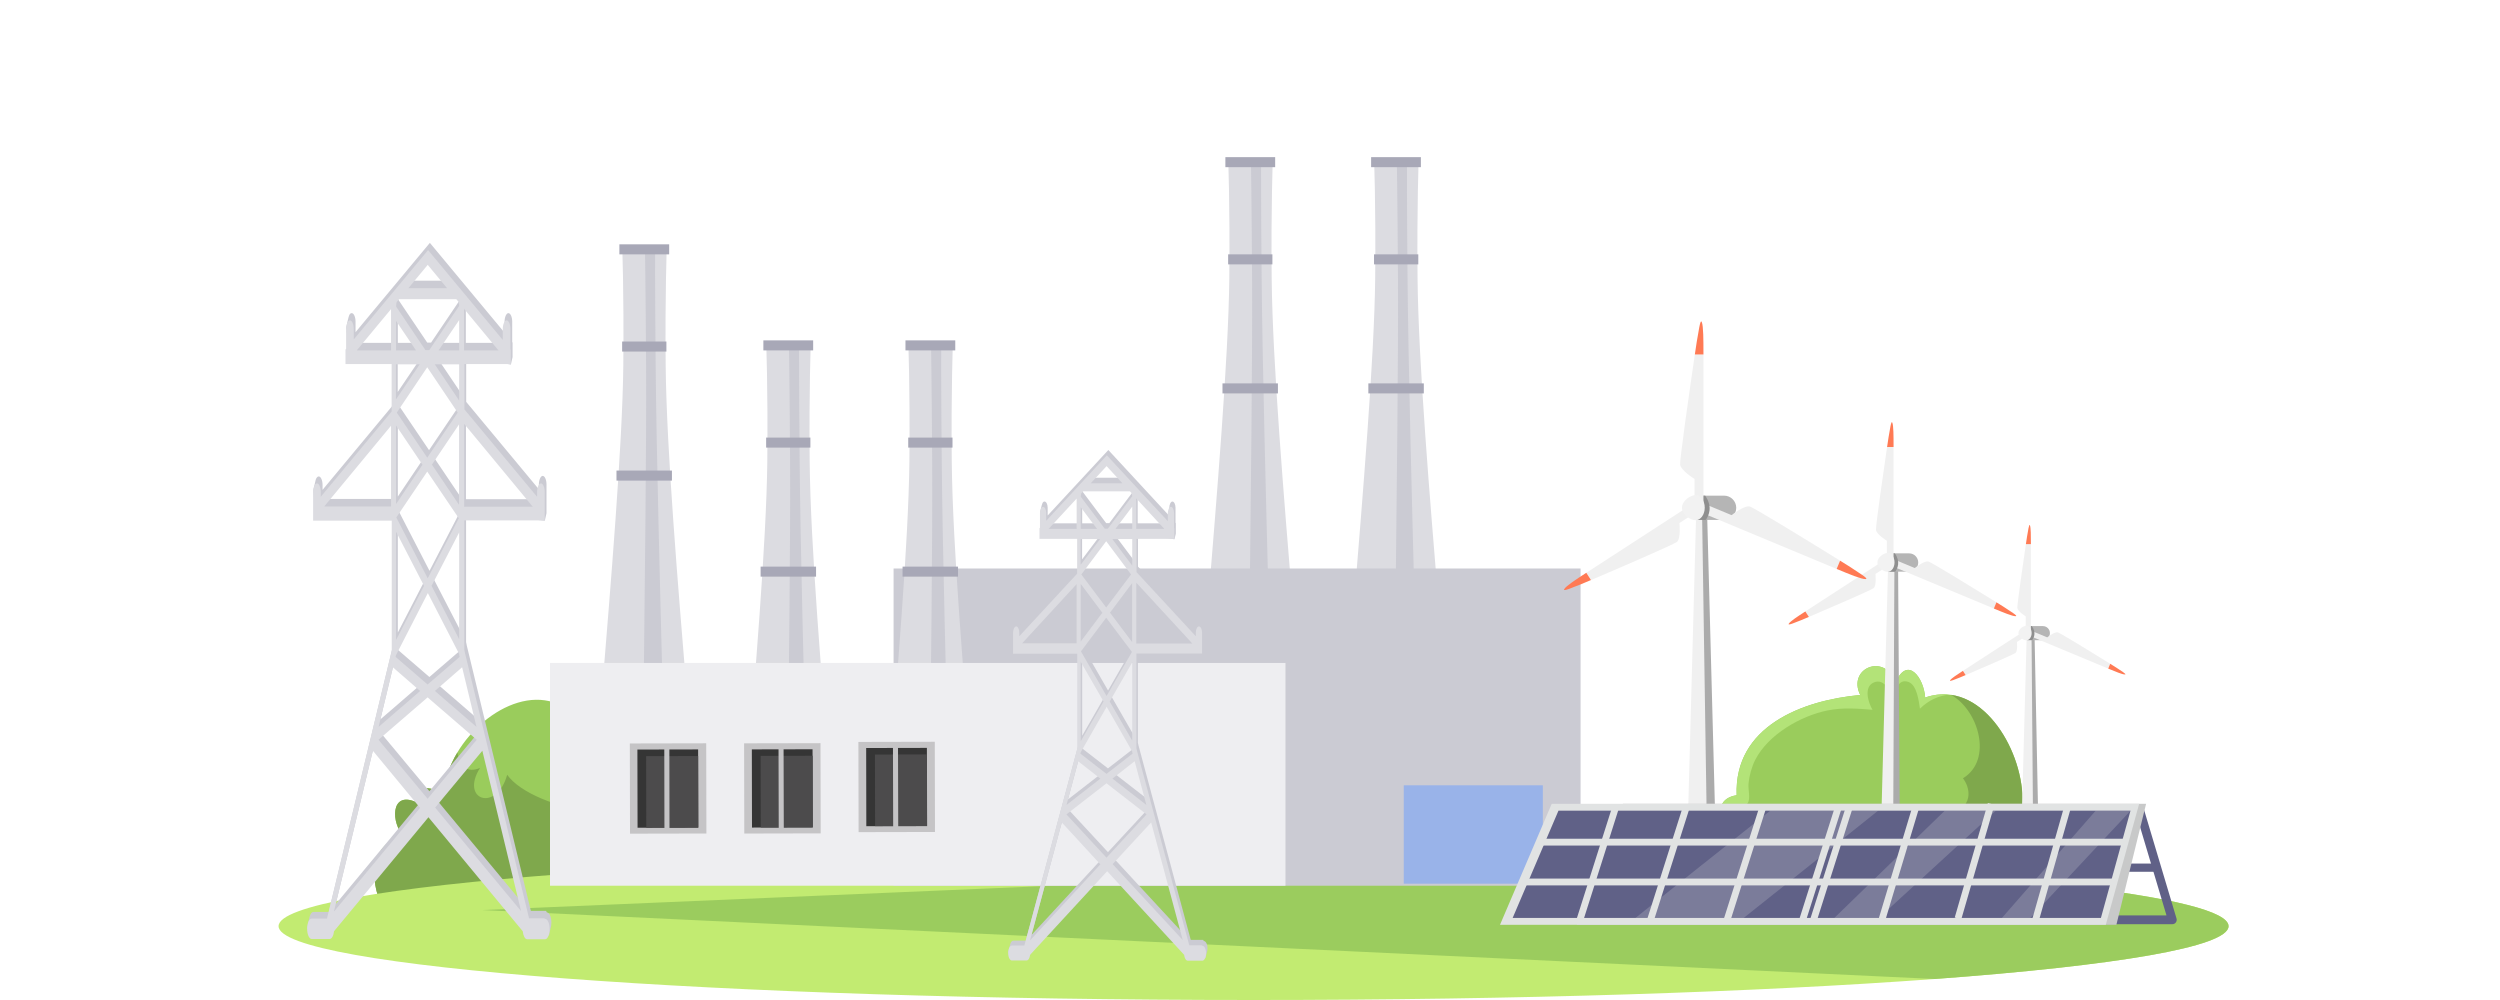 <svg width="350" height="140" viewBox="0 0 350 140" fill="none" xmlns="http://www.w3.org/2000/svg">
<g filter="url(#filter0_b_8022_29736)">
<g clip-path="url(#clip0_8022_29736)">
<path d="M118.662 47.567C118.667 47.829 117.926 48.101 117.631 48.101C101.947 47.164 87.902 47.8 72.23 47.6C70.959 47.585 67.661 48.083 66.814 47.177C64.45 44.655 67.774 43.523 69.833 44.048C69.939 40.718 73.438 40.443 75.915 41.12C78.779 31.658 89.09 36.823 93.225 42.21C95.156 40.121 97.884 41.548 99.333 43.474C99.95 36.122 108.496 42.428 110.335 45.322C113.719 42.94 118.595 42.913 118.665 47.567H118.662Z" fill="white"/>
<path d="M267.298 59.582C258.253 62.663 243.774 59.909 233.728 60.439C222.599 61.028 211.16 60.441 200.144 60.742C197.642 60.81 194.214 62.372 192.964 59.816C191.293 56.401 195.488 55.326 198.311 55.723C195.573 49.705 201.849 46.004 206.906 48.34C206.859 36.399 221.555 40.222 224.735 48.314C226.982 43.539 233.177 46.492 235.685 49.682C234.185 39.729 249.655 42.745 249.051 52.243C251.585 49.487 255.665 49.362 257.347 53.126C261.427 49.775 271.893 54.133 267.301 59.582H267.298Z" fill="white"/>
<path d="M270.994 17.685C274.928 17.818 289.241 18.098 289.789 17.553C291.15 16.198 288.686 14.903 287.441 15.067C289.019 9.954 283.327 10.006 281.333 13.839C280.55 12.819 279.246 12.923 278.505 13.839C278.52 8.719 271.738 11.265 272.149 15.627C270.457 14.286 269.989 16.678 270.997 17.685H270.994Z" fill="white"/>
<path d="M104.465 119.06C104.033 121.434 99.544 123.98 97.623 125.529C90.895 130.959 80.946 135.495 72.17 135.669C65.747 135.799 56.813 132.91 53.51 126.801C51.642 123.349 51.906 117.848 56.524 117.092C54.734 115.229 54.641 110.729 58.174 112.263C58.138 109.639 60.783 110.052 62.131 111.466C62.152 109.421 62.862 107.296 64.027 105.352C67.901 98.864 76.816 94.408 81.894 101.814C83.581 98.905 89.642 94.2 91.884 99.183C95.009 99.18 97.452 101.565 99.26 104.526C100.009 105.751 100.647 107.075 101.182 108.367C102.088 110.563 104.865 116.841 104.465 119.06Z" fill="#9ACC5C"/>
<path d="M282.789 114.933C284.894 113.903 285.576 116.542 284.592 118.011C292.203 118.929 278.866 129.194 277.709 130.639C276.185 132.547 275.447 133.951 272.913 134.091C269.638 134.272 264.847 132.316 261.789 131.384C258.713 130.447 255.508 129.404 252.566 128.129C251.091 127.494 249.681 126.798 248.387 126.033C244.831 127.016 244.632 122.607 243.602 120.538C243.537 120.406 243.46 120.282 243.377 120.162C242.075 118.281 238.896 117.746 242.075 115.042C240.081 113.537 240.934 111.645 243.129 111.333C242.757 101.692 252.305 98.043 260.428 97.298C258.574 93.53 263.922 91.337 265.379 95.56C267.027 91.721 269.346 94.895 269.519 97.656C270.681 97.254 271.802 97.135 272.872 97.246C272.959 97.254 273.047 97.265 273.135 97.278C280.003 98.24 284.515 108.767 282.792 114.935L282.789 114.933Z" fill="#9ACC5C"/>
<path d="M282.789 114.933C284.894 113.903 285.576 116.542 284.592 118.011C292.203 118.93 278.866 129.194 277.709 130.639C276.185 132.547 275.446 133.951 272.913 134.091C269.638 134.273 264.847 132.316 261.789 131.384C258.713 130.447 255.508 129.404 252.566 128.13C255.732 126.573 259.077 125.405 261.954 123.02C263.7 121.574 264.462 121.284 266.458 120.487C269.395 119.314 271.335 116.62 271.115 113.148C274.315 114.993 276.955 111.884 274.816 108.956C279.039 106.405 277.017 99.411 273.132 97.275C280 98.238 284.512 108.764 282.789 114.933Z" fill="#7FA84C"/>
<path d="M104.465 119.06C104.033 121.434 99.544 123.98 97.623 125.529C90.895 130.959 80.946 135.495 72.17 135.669C65.747 135.799 56.813 132.91 53.51 126.801C51.642 123.349 51.906 117.848 56.524 117.092C54.734 115.229 54.641 110.729 58.174 112.263C58.138 109.639 60.783 110.052 62.131 111.466C62.152 109.421 62.862 107.295 64.027 105.352C64.35 107.186 65.375 108.321 67.206 107.503C64.347 112.05 69.564 113.747 71.003 108.466C74.564 113.498 92.284 117.196 93.555 108.443C95.187 113.207 98.865 108.16 97.891 104.807C98.439 104.83 98.878 104.718 99.26 104.526C100.009 105.751 100.647 107.075 101.182 108.367C102.088 110.563 104.865 116.841 104.465 119.06Z" fill="#7FA84C"/>
<path d="M312 129.663C312 132.562 296.24 135.181 270.854 137.06H270.842C246.238 138.879 212.598 140 175.5 140C100.113 140 39 135.37 39 129.663C39 123.957 100.113 119.327 175.5 119.327C196.337 119.327 216.082 119.68 233.748 120.313C280 121.966 312 125.532 312 129.663Z" fill="#C2EB71"/>
<path d="M312 129.664C312 132.562 296.24 135.181 270.854 137.06H270.841L67.487 127.408L233.748 120.313C280 121.966 312 125.532 312 129.664Z" fill="#9BCC5E"/>
<path d="M268.791 99.209C268.628 98.121 268.372 95.894 267.176 95.469C265.585 94.903 265.252 97.062 265.092 98.189C264.772 97.016 263.881 94.851 262.305 95.557C260.888 96.19 261.549 98.363 262.153 99.372C260.043 99.196 257.982 99.035 255.882 99.455C252.119 100.21 247.576 102.806 245.748 106.348C245.249 107.308 244.903 108.585 244.797 109.654C244.707 110.537 245.11 111.795 244.678 112.442C244.27 113.054 242.793 113.031 243.134 114.237C243.322 114.91 244.472 115.161 244.944 115.327C243.738 116.08 243.069 118.392 245.215 118.198C244.619 119.023 243.947 119.568 243.382 120.16C242.08 118.278 238.901 117.744 242.08 115.039C240.086 113.534 240.938 111.642 243.134 111.331C242.762 101.69 252.31 98.041 260.433 97.296C258.579 93.528 263.927 91.335 265.384 95.557C267.032 91.719 269.351 94.893 269.524 97.654C270.686 97.252 271.807 97.132 272.877 97.244C271.441 97.413 270.079 97.963 268.796 99.209H268.791Z" fill="#B3E378"/>
<path d="M169.074 84.942H181.003C179.783 69.989 178.158 50.826 178.036 39.027C177.934 28.856 178.198 22.143 178.198 22.143H171.939C171.939 22.143 172.204 28.245 172.102 39.027C171.98 50.135 170.334 69.664 169.095 84.942H169.074Z" fill="#DCDCE1"/>
<path d="M172.447 84.942H179.092C178.361 69.989 177.365 50.826 177.243 39.027C177.141 28.856 177.243 22.143 177.243 22.143H173.748C173.748 22.143 173.931 28.245 173.91 39.027C173.91 50.135 173.057 69.664 172.427 84.942H172.447Z" fill="#DCDCE1"/>
<path d="M174.926 84.942H177.628C177.242 69.989 176.734 50.826 176.633 39.027C176.531 28.856 176.551 22.143 176.551 22.143H175.129C175.129 22.143 175.231 28.245 175.292 39.027C175.353 50.135 175.109 69.664 174.946 84.942H174.926Z" fill="#CBCBD3"/>
<path d="M178.523 22H171.553V23.404H178.523V22Z" fill="#A8A8B7"/>
<path d="M178.137 35.609H171.939V37.013H178.137V35.609Z" fill="#A8A8B7"/>
<path d="M178.91 53.674H171.147V55.078H178.91V53.674Z" fill="#A8A8B7"/>
<path d="M189.498 84.942H201.426C200.207 69.989 198.581 50.826 198.459 39.027C198.358 28.856 198.622 22.143 198.622 22.143H192.363C192.363 22.143 192.627 28.245 192.525 39.027C192.403 50.135 190.757 69.664 189.518 84.942H189.498Z" fill="#DCDCE1"/>
<path d="M192.871 84.942H199.516C198.784 69.989 197.789 50.826 197.667 39.027C197.565 28.856 197.667 22.143 197.667 22.143H194.171C194.171 22.143 194.354 28.245 194.334 39.027C194.334 50.135 193.481 69.664 192.851 84.942H192.871Z" fill="#DCDCE1"/>
<path d="M195.35 84.942H198.053C197.667 69.989 197.159 50.826 197.057 39.027C196.955 28.856 196.976 22.143 196.976 22.143H195.553C195.553 22.143 195.655 28.245 195.716 39.027C195.777 50.135 195.533 69.664 195.37 84.942H195.35Z" fill="#CBCBD3"/>
<path d="M198.926 22H191.956V23.404H198.926V22Z" fill="#A8A8B7"/>
<path d="M198.561 35.609H192.363V37.013H198.561V35.609Z" fill="#A8A8B7"/>
<path d="M199.333 53.674H191.57V55.078H199.333V53.674Z" fill="#A8A8B7"/>
<path d="M221.28 79.591H125.1V124H221.28V79.591Z" fill="#CBCBD3"/>
<path d="M124.287 110.594H136.215C134.996 95.642 133.37 76.479 133.248 64.68C133.147 54.508 133.411 47.795 133.411 47.795H127.152C127.152 47.795 127.416 53.898 127.314 64.68C127.193 75.787 125.547 95.316 124.307 110.594H124.287Z" fill="#DCDCE1"/>
<path d="M127.66 110.594H134.305C133.573 95.642 132.578 76.479 132.456 64.68C132.354 54.508 132.456 47.795 132.456 47.795H128.961C128.961 47.795 129.143 53.898 129.123 64.68C129.123 75.787 128.27 95.316 127.64 110.594H127.66Z" fill="#DCDCE1"/>
<path d="M130.139 110.594H132.842C132.456 95.642 131.948 76.479 131.846 64.68C131.745 54.508 131.765 47.795 131.765 47.795H130.342C130.342 47.795 130.444 53.898 130.505 64.68C130.566 75.787 130.322 95.316 130.159 110.594H130.139Z" fill="#CBCBD3"/>
<path d="M133.736 47.652H126.766V49.056H133.736V47.652Z" fill="#A8A8B7"/>
<path d="M133.35 61.262H127.152V62.665H133.35V61.262Z" fill="#A8A8B7"/>
<path d="M134.123 79.327H126.36V80.73H134.123V79.327Z" fill="#A8A8B7"/>
<path d="M104.393 110.594H116.322C115.102 95.642 113.477 76.479 113.355 64.68C113.253 54.508 113.517 47.795 113.517 47.795H107.258C107.258 47.795 107.523 53.898 107.421 64.68C107.299 75.787 105.653 95.316 104.413 110.594H104.393Z" fill="#DCDCE1"/>
<path d="M107.766 110.594H114.411C113.68 95.642 112.684 76.479 112.562 64.68C112.461 54.508 112.562 47.795 112.562 47.795H109.067C109.067 47.795 109.25 53.898 109.23 64.68C109.23 75.787 108.376 95.316 107.746 110.594H107.766Z" fill="#DCDCE1"/>
<path d="M110.246 110.594H112.948C112.562 95.642 112.054 76.479 111.953 64.68C111.851 54.508 111.871 47.795 111.871 47.795H110.449C110.449 47.795 110.55 53.898 110.611 64.68C110.672 75.787 110.428 95.316 110.266 110.594H110.246Z" fill="#CBCBD3"/>
<path d="M113.842 47.652H106.872V49.056H113.842V47.652Z" fill="#A8A8B7"/>
<path d="M113.457 61.262H107.259V62.666H113.457V61.262Z" fill="#A8A8B7"/>
<path d="M114.249 79.327H106.486V80.73H114.249V79.327Z" fill="#A8A8B7"/>
<path d="M84.234 97.147H96.163C94.944 82.195 93.318 63.032 93.196 51.233C93.094 41.061 93.359 34.348 93.359 34.348H87.1C87.1 34.348 87.364 40.451 87.262 51.233C87.14 62.34 85.494 81.87 84.255 97.147H84.234Z" fill="#DCDCE1"/>
<path d="M87.608 97.147H94.253C93.521 82.195 92.525 63.032 92.403 51.233C92.302 41.061 92.403 34.348 92.403 34.348H88.908C88.908 34.348 89.091 40.451 89.071 51.233C89.071 62.34 88.217 81.87 87.587 97.147H87.608Z" fill="#DCDCE1"/>
<path d="M90.087 97.147H92.79C92.403 82.195 91.895 63.032 91.794 51.233C91.692 41.061 91.713 34.348 91.713 34.348H90.29C90.29 34.348 90.392 40.451 90.453 51.233C90.514 62.34 90.27 81.87 90.107 97.147H90.087Z" fill="#CBCBD3"/>
<path d="M93.684 34.206H86.714V35.61H93.684V34.206Z" fill="#A8A8B7"/>
<path d="M93.297 47.815H87.1V49.219H93.297V47.815Z" fill="#A8A8B7"/>
<path d="M94.07 65.88H86.307V67.284H94.07V65.88Z" fill="#A8A8B7"/>
<path d="M179.967 92.814H77V124H179.967V92.814Z" fill="#EEEEF1"/>
<path d="M98.87 104.061L88.175 104.084L88.202 116.714L98.897 116.691L98.87 104.061Z" fill="#C5C4C6"/>
<path d="M97.737 104.919L89.236 104.936L89.258 115.882L97.759 115.865L97.737 104.919Z" fill="#353535"/>
<path d="M97.741 105.848L90.459 105.863L90.479 115.889L97.761 115.875L97.741 105.848Z" fill="#4C4B4C"/>
<path d="M93.709 104.227L93.001 104.228L93.021 116.33L93.729 116.329L93.709 104.227Z" fill="#C5C4C6"/>
<path d="M114.869 104.043L104.174 104.066L104.201 116.696L114.896 116.672L114.869 104.043Z" fill="#C5C4C6"/>
<path d="M113.758 104.897L105.257 104.914L105.279 115.86L113.78 115.843L113.758 104.897Z" fill="#353535"/>
<path d="M113.77 105.805L106.488 105.821L106.509 115.847L113.791 115.831L113.77 105.805Z" fill="#4C4B4C"/>
<path d="M109.7 104.217L108.993 104.219L109.023 116.321L109.731 116.319L109.7 104.217Z" fill="#C5C4C6"/>
<path d="M130.87 103.846L120.175 103.87L120.203 116.499L130.897 116.476L130.87 103.846Z" fill="#C5C4C6"/>
<path d="M129.764 104.704L121.264 104.721L121.285 115.668L129.786 115.651L129.764 104.704Z" fill="#353535"/>
<path d="M129.774 105.619L122.492 105.635L122.513 115.661L129.795 115.645L129.774 105.619Z" fill="#4C4B4C"/>
<path d="M125.72 104.004L125.013 104.006L125.045 116.108L125.753 116.106L125.72 104.004Z" fill="#C5C4C6"/>
<path d="M215.996 109.943H196.528V123.715H215.996V109.943Z" fill="#99B3E9"/>
<path d="M168.438 131.578H166.704L159.372 104.295V104.268L159.304 103.993V90.723L168.302 91.521L168.493 90.751V90.228V87.805C168.493 87.309 168.288 86.924 168.056 86.924C167.824 86.924 167.619 87.337 167.619 87.805V88.3L159.318 79.326V74.673L164.424 75.499L164.615 74.728V73.241L164.574 73.186V71.094C164.574 70.598 164.37 70.213 164.137 70.213C163.905 70.213 163.701 70.626 163.701 71.094V72.223L155.167 63L146.675 72.168V71.094C146.675 70.598 146.47 70.213 146.238 70.213C146.115 70.213 146.006 70.296 145.937 70.461C145.855 70.626 145.623 71.617 145.623 71.672L145.801 73.159L145.733 73.241V74.728H145.76H151.003V79.601L142.906 88.355V87.86C142.906 87.364 142.702 86.979 142.469 86.979C142.333 86.979 142.196 87.117 142.128 87.309C142.073 87.475 141.855 88.383 141.855 88.383L142.033 90.31V90.833H142.06H151.016V104.103L150.948 104.378V104.406L143.616 131.688H141.869C141.691 131.688 141.541 131.853 141.445 132.129C141.377 132.294 141.172 133.23 141.159 133.34C141.159 133.367 141.582 133.808 141.869 133.808H143.917C144.162 133.808 144.367 133.478 144.422 133.01L155.208 121.309L165.981 133.01C166.035 133.478 166.24 133.836 166.486 133.836L168.78 134.111C168.78 134.111 168.862 133.643 168.957 133.367C169.012 133.202 169.053 133.01 169.053 132.789C169.053 132.211 168.821 131.743 168.534 131.743L168.438 131.578ZM151.863 68.01H158.362C158.362 68.01 158.376 68.01 158.389 68.01L158.649 68.286C158.649 68.286 158.717 68.534 158.717 68.699L155.304 73.241H154.867L151.522 68.781V68.699C151.522 68.561 151.549 68.424 151.576 68.313L151.877 67.983L151.863 68.01ZM158.717 73.269H156.369L158.717 70.158V73.269ZM151.508 70.24L153.788 73.269H151.508V70.24ZM151.508 104.543L155.14 98.184L158.717 104.433V104.543L158.772 104.736L155.113 107.572L151.453 104.736L151.508 104.543ZM159.058 105.81L160.697 111.921L155.945 108.232L159.045 105.81H159.058ZM158.717 102.919L155.563 97.44L158.717 91.962V102.919ZM158.676 90.503L155.126 96.67L151.535 90.42L155.072 85.713L158.676 90.503ZM155.604 84.997L158.703 80.867V89.126L155.604 84.997ZM155.072 84.281L151.59 79.656L155.072 75.003L158.553 79.656L155.072 84.281ZM154.539 84.997L151.508 89.044V80.977L154.539 85.024V84.997ZM154.703 97.44L151.508 103.002V91.879L154.703 97.44ZM154.266 108.232L149.515 111.921L151.153 105.81L154.252 108.232H154.266ZM155.113 108.893L160.724 113.243L155.113 119.299L149.501 113.243L155.113 108.893ZM167.128 89.319H159.29V80.812L167.128 89.319ZM158.717 78.417L155.932 74.7H158.717V78.417ZM159.277 73.269V69.002L163.209 73.269H159.277ZM157.324 66.882H152.914L155.126 64.487L157.338 66.882H157.324ZM147.016 73.269L150.935 69.029V73.269H147.016ZM154.211 74.7L151.494 78.307V74.7H154.211ZM143.302 89.291L150.935 81.005V89.291H143.302ZM144.422 130.835L148.859 114.372L154.252 120.236L144.436 130.862L144.422 130.835ZM161.366 114.372L165.79 130.835L155.973 120.208L161.366 114.372Z" fill="#CBCBD3"/>
<path d="M168.233 132.349H166.5L159.168 105.067V105.039L159.099 104.764V91.494H168.288V90.999V88.576C168.288 88.08 168.083 87.695 167.851 87.695C167.619 87.695 167.414 88.108 167.414 88.576V89.072L159.113 80.097V75.444H164.411V73.985L164.37 73.93V71.838C164.37 71.342 164.165 70.957 163.933 70.957C163.701 70.957 163.496 71.37 163.496 71.838V72.966L154.962 63.744L146.47 72.911V71.838C146.47 71.342 146.265 70.957 146.033 70.957C145.801 70.957 145.596 71.37 145.596 71.838V73.875L145.528 73.957V75.444H145.555H150.798V80.317L142.702 89.072V88.576C142.702 88.08 142.497 87.695 142.265 87.695C142.032 87.695 141.828 88.108 141.828 88.576V90.999V91.522H141.855H150.812V104.791L150.743 105.067V105.094L143.411 132.377H141.664C141.377 132.377 141.145 132.845 141.145 133.423C141.145 134.001 141.377 134.469 141.664 134.469H143.712C143.958 134.469 144.162 134.139 144.217 133.671L155.003 121.97L165.776 133.671C165.83 134.139 166.035 134.497 166.281 134.497H168.329C168.616 134.497 168.848 134.029 168.848 133.45C168.848 132.872 168.616 132.404 168.329 132.404L168.233 132.349ZM151.658 68.782H158.157C158.157 68.782 158.171 68.782 158.185 68.782L158.444 69.057C158.444 69.057 158.512 69.305 158.512 69.47L155.099 74.013H154.662L151.317 69.553V69.47C151.317 69.332 151.344 69.195 151.371 69.085L151.672 68.754L151.658 68.782ZM158.512 74.04H156.164L158.512 70.929V74.04ZM151.303 71.012L153.583 74.04H151.303V71.012ZM151.303 105.314L154.935 98.955L158.512 105.204V105.314L158.567 105.507L154.908 108.343L151.249 105.507L151.303 105.314ZM158.854 106.581L160.492 112.693L155.741 109.003L158.84 106.581H158.854ZM158.512 103.69L155.358 98.212L158.512 92.733V103.69ZM158.471 91.274L154.921 97.441L151.331 91.191L154.867 86.484L158.471 91.274ZM155.399 85.768L158.499 81.638V89.897L155.399 85.768ZM154.867 85.052L151.385 80.427L154.867 75.774L158.348 80.427L154.867 85.052ZM154.334 85.768L151.303 89.815V81.749L154.334 85.795V85.768ZM154.498 98.212L151.303 103.773V92.65L154.498 98.212ZM154.061 109.003L149.31 112.693L150.948 106.581L154.048 109.003H154.061ZM154.908 109.664L160.519 114.014L154.908 120.071L149.296 114.014L154.908 109.664ZM166.923 90.09H159.086V81.583L166.923 90.09ZM158.512 79.188L155.727 75.472H158.512V79.188ZM159.072 74.04V69.773L163.004 74.04H159.072ZM157.12 67.653H152.71L154.921 65.258L157.133 67.653H157.12ZM146.811 74.04L150.73 69.8V74.04H146.811ZM154.007 75.472L151.29 79.078V75.472H154.007ZM143.097 90.063L150.73 81.776V90.063H143.097ZM144.217 131.606L148.654 115.143L154.048 121.007L144.231 131.633L144.217 131.606ZM161.161 115.143L165.585 131.606L155.768 120.979L161.161 115.143Z" fill="#DCDCE1"/>
<path d="M76.444 127.517H74.32L65.335 90.313V90.275L65.252 89.9V71.805L76.277 72.893L76.511 71.842V71.129V67.825C76.511 67.15 76.26 66.624 75.976 66.624C75.692 66.624 75.441 67.187 75.441 67.825V68.501L65.268 56.262V49.918L71.526 51.044L71.76 49.993V47.966L71.71 47.891V45.037C71.71 44.362 71.459 43.836 71.174 43.836C70.89 43.836 70.639 44.399 70.639 45.037V46.577L60.182 34L49.776 46.502V45.037C49.776 44.362 49.525 43.836 49.24 43.836C49.09 43.836 48.956 43.949 48.872 44.174C48.772 44.399 48.487 45.751 48.487 45.826L48.705 47.853L48.621 47.966V49.993H48.655H55.079V56.638L45.158 68.576V67.9C45.158 67.225 44.907 66.699 44.623 66.699C44.455 66.699 44.288 66.887 44.205 67.15C44.138 67.375 43.87 68.614 43.87 68.614L44.087 71.242V71.955H44.121H55.096V90.05L55.013 90.425V90.463L46.028 127.667H43.887C43.669 127.667 43.485 127.892 43.368 128.268C43.284 128.493 43.033 129.769 43.017 129.92C43.017 129.957 43.535 130.558 43.887 130.558H46.396C46.697 130.558 46.948 130.107 47.015 129.469L60.232 113.514L73.433 129.469C73.5 130.107 73.751 130.595 74.052 130.595L76.863 130.971C76.863 130.971 76.963 130.333 77.08 129.957C77.147 129.732 77.197 129.469 77.197 129.169C77.197 128.38 76.913 127.742 76.561 127.742L76.444 127.517ZM56.133 40.833H64.097C64.097 40.833 64.114 40.833 64.131 40.833L64.448 41.208C64.448 41.208 64.532 41.546 64.532 41.771L60.349 47.966H59.814L55.715 41.884V41.771C55.715 41.584 55.749 41.396 55.782 41.246L56.15 40.795L56.133 40.833ZM64.532 48.003H61.654L64.532 43.761V48.003ZM55.698 43.873L58.492 48.003H55.698V43.873ZM55.698 90.651L60.149 81.979L64.532 90.501V90.651L64.599 90.914L60.115 94.78L55.632 90.914L55.698 90.651ZM64.95 92.378L66.958 100.712L61.136 95.681L64.934 92.378H64.95ZM64.532 88.436L60.667 80.965L64.532 73.494V88.436ZM64.482 71.504L60.132 79.914L55.732 71.392L60.065 64.972L64.482 71.504ZM60.718 63.996L64.515 58.365V69.627L60.718 63.996ZM60.065 63.02L55.799 56.713L60.065 50.368L64.331 56.713L60.065 63.02ZM59.413 63.996L55.698 69.515V58.515L59.413 64.034V63.996ZM59.613 80.965L55.698 88.548V73.382L59.613 80.965ZM59.078 95.681L53.256 100.712L55.263 92.378L59.061 95.681H59.078ZM60.115 96.582L66.992 102.514L60.115 110.773L53.239 102.514L60.115 96.582ZM74.838 69.89H65.235V58.29L74.838 69.89ZM64.532 55.023L61.119 49.955H64.532V55.023ZM65.218 48.003V42.184L70.037 48.003H65.218ZM62.826 39.293H57.422L60.132 36.027L62.842 39.293H62.826ZM50.194 48.003L54.996 42.222V48.003H50.194ZM59.011 49.955L55.682 54.873V49.955H59.011ZM45.643 69.853L54.996 58.552V69.853H45.643ZM47.015 126.503L52.453 104.053L59.061 112.05L47.032 126.541L47.015 126.503ZM67.778 104.053L73.199 126.503L61.169 112.012L67.778 104.053Z" fill="#CBCBD3"/>
<path d="M76.194 128.569H74.069L65.084 91.365V91.327L65.001 90.952V72.856H76.26V72.181V68.877C76.26 68.201 76.01 67.676 75.725 67.676C75.441 67.676 75.19 68.239 75.19 68.877V69.553L65.017 57.314V50.969H71.509V48.98L71.459 48.905V46.051C71.459 45.376 71.208 44.85 70.923 44.85C70.639 44.85 70.388 45.413 70.388 46.051V47.591L59.931 35.014L49.525 47.516V46.051C49.525 45.376 49.274 44.85 48.99 44.85C48.705 44.85 48.454 45.413 48.454 46.051V48.83L48.37 48.942V50.969H48.404H54.828V57.614L44.907 69.553V68.877C44.907 68.201 44.656 67.676 44.372 67.676C44.087 67.676 43.837 68.239 43.837 68.877V72.181V72.894H43.87H54.845V90.989L54.762 91.365V91.402L45.777 128.606H43.636C43.284 128.606 43 129.244 43 130.033C43 130.821 43.284 131.459 43.636 131.459H46.145C46.447 131.459 46.697 131.009 46.764 130.371L59.982 114.415L73.182 130.371C73.249 131.009 73.5 131.497 73.801 131.497H76.311C76.662 131.497 76.946 130.859 76.946 130.07C76.946 129.282 76.662 128.644 76.311 128.644L76.194 128.569ZM55.883 41.884H63.846C63.846 41.884 63.863 41.884 63.88 41.884L64.198 42.26C64.198 42.26 64.281 42.598 64.281 42.823L60.099 49.017H59.563L55.464 42.935V42.823C55.464 42.635 55.498 42.447 55.531 42.297L55.899 41.847L55.883 41.884ZM64.281 49.055H61.404L64.281 44.813V49.055ZM55.448 44.925L58.242 49.055H55.448V44.925ZM55.448 91.703L59.898 83.03L64.281 91.552V91.703L64.348 91.965L59.864 95.832L55.381 91.965L55.448 91.703ZM64.7 93.429L66.707 101.764L60.885 96.733L64.683 93.429H64.7ZM64.281 89.487L60.417 82.017L64.281 74.546V89.487ZM64.231 72.556L59.881 80.966L55.481 72.444L59.814 66.024L64.231 72.556ZM60.467 65.048L64.265 59.416V70.679L60.467 65.048ZM59.814 64.072L55.548 57.765L59.814 51.42L64.081 57.765L59.814 64.072ZM59.162 65.048L55.448 70.566V59.567L59.162 65.085V65.048ZM59.362 82.017L55.448 89.6V74.433L59.362 82.017ZM58.827 96.733L53.005 101.764L55.013 93.429L58.81 96.733H58.827ZM59.864 97.634L66.741 103.566L59.864 111.825L52.988 103.566L59.864 97.634ZM74.587 70.942H64.984V59.341L74.587 70.942ZM64.281 56.075L60.868 51.007H64.281V56.075ZM64.967 49.055V43.236L69.786 49.055H64.967ZM62.575 40.345H57.171L59.881 37.079L62.592 40.345H62.575ZM49.943 49.055L54.745 43.273V49.055H49.943ZM58.76 51.007L55.431 55.925V51.007H58.76ZM45.392 70.904L54.745 59.604V70.904H45.392ZM46.764 127.555L52.202 105.105L58.81 113.101L46.781 127.593L46.764 127.555ZM67.527 105.105L72.948 127.555L60.919 113.064L67.527 105.105Z" fill="#DCDCE1"/>
<path d="M265.214 79.295L264.336 79.06L263.341 116.133L265.508 115.955L265.214 79.295Z" fill="#F0F0F0"/>
<path d="M265.214 79.295L265.043 116.508H265.979L265.735 79.67L265.214 79.295Z" fill="#ABABAB"/>
<path d="M264.336 77.47V80.031H267.278C267.982 80.031 268.553 79.46 268.553 78.751C268.553 78.399 268.409 78.079 268.18 77.845C267.95 77.614 267.631 77.47 267.278 77.47H264.336Z" fill="#B5B5B5"/>
<path d="M262.306 82.341C262.734 81.994 262.565 80.352 262.565 80.352L264.527 79.078L263.851 78.394C263.851 78.394 254.327 84.575 252.748 85.6L253.24 86.366C255.779 85.284 261.96 82.62 262.303 82.339L262.306 82.341Z" fill="#F0F0F0"/>
<path d="M253.242 86.368L252.75 85.602L252.582 85.712C251.747 86.254 250.62 86.986 250.425 87.322C250.227 87.66 251.449 87.077 252.172 86.819C252.22 86.802 252.623 86.631 253.244 86.368H253.242Z" fill="#FF7A54"/>
<path d="M270.004 78.621C269.417 78.442 268.067 79.526 268.067 79.526L265.655 78.52L265.489 79.506C265.489 79.506 277.197 84.385 279.138 85.195L279.498 84.323C276.878 82.698 270.477 78.765 270.004 78.621Z" fill="#F0F0F0"/>
<path d="M279.498 84.324L279.139 85.195L279.346 85.282C280.372 85.709 281.758 86.288 282.186 86.267C282.616 86.249 281.298 85.504 280.6 85.012C280.554 84.98 280.14 84.722 279.501 84.324H279.498Z" fill="#FF7A54"/>
<path d="M264.336 77.471V79.977L264.463 80.03H265.33C265.654 79.593 266.106 78.651 265.278 77.469H264.336V77.471Z" fill="#8F8F8F"/>
<path d="M262.638 74.175C262.697 74.822 264.161 75.705 264.161 75.705V78.47L265.098 78.234V62.582H264.19C263.715 65.802 262.59 73.652 262.638 74.173V74.175Z" fill="#F0F0F0"/>
<path d="M264.19 62.584H265.098V62.349C265.098 61.171 265.098 59.584 264.923 59.173C264.747 58.761 264.572 60.35 264.395 61.233C264.383 61.29 264.306 61.8 264.19 62.587V62.584Z" fill="#FF7A54"/>
<path d="M262.834 78.737C262.834 78.006 263.736 77.414 264.268 77.414C264.801 77.414 265.235 78.006 265.235 78.737C265.235 79.469 264.803 80.061 264.268 80.061C263.733 80.061 262.834 79.469 262.834 78.737Z" fill="#F2F2F2"/>
<path d="M237.472 69.392V72.792H241.382C242.317 72.792 243.072 72.031 243.072 71.093C243.072 70.625 242.883 70.199 242.576 69.891C242.271 69.582 241.848 69.392 241.379 69.392H237.47H237.472Z" fill="#B5B5B5"/>
<path d="M234.775 75.861C235.344 75.399 235.121 73.22 235.121 73.22L237.727 71.53L236.83 70.622C236.83 70.622 224.182 78.829 222.084 80.192L222.737 81.209C226.112 79.773 234.32 76.236 234.775 75.863V75.861Z" fill="#F0F0F0"/>
<path d="M222.737 81.207L222.084 80.189L221.861 80.334C220.753 81.054 219.255 82.023 218.994 82.472C218.732 82.92 220.354 82.147 221.315 81.804C221.376 81.781 221.913 81.557 222.737 81.205V81.207Z" fill="#FF7A54"/>
<path d="M245 70.919C244.219 70.681 242.426 72.122 242.426 72.122L239.222 70.787L239.001 72.095C239.001 72.095 254.55 78.575 257.129 79.65L257.607 78.493C254.129 76.334 245.625 71.109 244.997 70.919H245Z" fill="#F0F0F0"/>
<path d="M257.609 78.493L257.131 79.65L257.404 79.764C258.767 80.331 260.608 81.099 261.177 81.074C261.748 81.049 259.998 80.059 259.07 79.407C259.008 79.364 258.46 79.021 257.609 78.493Z" fill="#FF7A54"/>
<path d="M238.639 71.816L237.472 71.502L236.149 120.738L239.028 120.505L238.639 71.816Z" fill="#F0F0F0"/>
<path d="M239.001 72.095L240.278 120.062L239.029 120.505L238.303 72.698L239.001 72.095Z" fill="#ABABAB"/>
<path d="M237.472 69.392V72.721L237.642 72.792H238.794C239.222 72.212 239.825 70.961 238.723 69.392H237.474H237.472Z" fill="#8F8F8F"/>
<path d="M235.216 65.017C235.294 65.877 237.237 67.05 237.237 67.05V70.723L238.482 70.409V49.622H237.278C236.648 53.895 235.153 64.325 235.216 65.017Z" fill="#F0F0F0"/>
<path d="M237.278 49.621H238.482V49.308C238.482 47.746 238.482 45.636 238.25 45.089C238.018 44.541 237.784 46.651 237.549 47.824C237.533 47.9 237.431 48.577 237.278 49.621Z" fill="#FF7A54"/>
<path d="M284.846 89.393L285.402 117.135L284.642 117.313C284.642 117.313 283.945 116.437 283.945 116.227C283.945 116.017 284.152 89.67 284.152 89.67L284.846 89.391V89.393Z" fill="#ABABAB"/>
<path d="M235.476 71.075C235.476 70.103 236.673 69.316 237.381 69.316C238.089 69.316 238.664 70.103 238.664 71.075C238.664 72.047 238.091 72.833 237.381 72.833C236.671 72.833 235.476 72.047 235.476 71.075Z" fill="#F2F2F2"/>
<path d="M283.738 87.651V89.624H286.007C286.548 89.624 286.987 89.183 286.987 88.639C286.987 88.367 286.878 88.12 286.701 87.941C286.523 87.763 286.277 87.653 286.007 87.653H283.738V87.651Z" fill="#B5B5B5"/>
<path d="M282.174 91.405C282.504 91.138 282.374 89.873 282.374 89.873L283.886 88.892L283.364 88.366C283.364 88.366 276.023 93.129 274.806 93.921L275.186 94.51C277.145 93.678 281.908 91.622 282.172 91.407L282.174 91.405Z" fill="#F0F0F0"/>
<path d="M275.188 94.508L274.808 93.918L274.679 94.003C274.034 94.421 273.167 94.984 273.015 95.245C272.863 95.505 273.805 95.055 274.362 94.858C274.399 94.844 274.708 94.714 275.188 94.511V94.508Z" fill="#FF7A54"/>
<path d="M288.107 88.536C287.654 88.399 286.614 89.233 286.614 89.233L284.755 88.458L284.627 89.217C284.627 89.217 293.653 92.979 295.148 93.601L295.425 92.928C293.407 91.675 288.473 88.643 288.107 88.534V88.536Z" fill="#F0F0F0"/>
<path d="M295.426 92.931L295.148 93.603L295.307 93.669C296.099 93.999 297.166 94.444 297.496 94.428C297.826 94.415 296.814 93.838 296.274 93.461C296.24 93.436 295.919 93.237 295.426 92.931Z" fill="#FF7A54"/>
<path d="M284.417 89.057L283.739 88.876L282.972 117.45L284.642 117.313L284.417 89.057Z" fill="#F0F0F0"/>
<path d="M283.738 87.651V89.583L283.836 89.624H284.503C284.751 89.288 285.101 88.561 284.462 87.651H283.736H283.738Z" fill="#8F8F8F"/>
<path d="M282.43 85.111C282.475 85.609 283.602 86.291 283.602 86.291V88.422L284.323 88.241V76.177H283.624C283.258 78.658 282.391 84.71 282.427 85.111H282.43Z" fill="#F0F0F0"/>
<path d="M283.626 76.177H284.325V75.994C284.325 75.086 284.325 73.863 284.191 73.545C284.057 73.227 283.92 74.453 283.783 75.132C283.774 75.175 283.715 75.569 283.626 76.174V76.177Z" fill="#FF7A54"/>
<path d="M282.58 88.627C282.58 88.064 283.274 87.607 283.686 87.607C284.098 87.607 284.43 88.064 284.43 88.627C284.43 89.189 284.096 89.647 283.686 89.647C283.276 89.647 282.58 89.189 282.58 88.627Z" fill="#F2F2F2"/>
<path d="M301.67 120.898H295.842V122.049H301.67V120.898Z" fill="#606187"/>
<path d="M304.13 129.388H293.309C293.107 129.388 292.916 129.286 292.802 129.116C292.688 128.947 292.668 128.73 292.743 128.542L298.985 113.208C299.083 112.968 299.319 112.815 299.581 112.826C299.84 112.84 300.063 113.014 300.136 113.263L304.715 128.597C304.769 128.782 304.735 128.984 304.619 129.141C304.503 129.297 304.321 129.388 304.128 129.388H304.13ZM294.22 128.16H303.308L299.463 115.28L294.22 128.16Z" fill="#606187"/>
<path d="M296.292 129.471H220.75L227.201 112.534H300.455L296.292 129.471Z" fill="#C8C9C9"/>
<path d="M294.811 129.471H210L217.241 112.534H299.483L294.811 129.471Z" fill="#E1E3E3"/>
<path d="M298.27 113.49L298.264 113.513L294.127 128.515H211.769L218.188 113.49H298.27Z" fill="#606187"/>
<path d="M235.665 112.741L230.577 128.772L231.483 129.063L236.572 113.031L235.665 112.741Z" fill="#E1E3E3"/>
<path d="M225.78 112.74L220.691 128.771L221.598 129.062L226.686 113.03L225.78 112.74Z" fill="#E1E3E3"/>
<path d="M246.384 112.74L241.295 128.772L242.202 129.062L247.29 113.031L246.384 112.74Z" fill="#E1E3E3"/>
<path d="M256.997 112.634L251.908 128.666L252.814 128.956L257.903 112.924L256.997 112.634Z" fill="#E1E3E3"/>
<path d="M258.523 112.635L253.434 128.667L254.34 128.957L259.429 112.926L258.523 112.635Z" fill="#E1E3E3"/>
<path d="M267.821 112.646L262.998 128.677L263.909 128.953L268.731 112.922L267.821 112.646Z" fill="#E1E3E3"/>
<path d="M278.305 112.422L273.661 128.454L274.574 128.721L279.219 112.69L278.305 112.422Z" fill="#E1E3E3"/>
<path d="M289.032 112.746L284.487 128.778L285.402 129.04L289.946 113.008L289.032 112.746Z" fill="#E1E3E3"/>
<path d="M297.473 117.423H215.502V118.379H297.473V117.423Z" fill="#E1E3E3"/>
<path d="M296.104 123H213.432V123.956H296.104V123Z" fill="#E1E3E3"/>
<g style="mix-blend-mode:screen" opacity="0.21">
<path d="M262.943 113.49C257.238 118.058 249.692 124.088 244.11 128.515H228.956C233.86 124.601 241.743 118.312 247.842 113.49H262.943Z" fill="#E1E3E3"/>
</g>
<g style="mix-blend-mode:screen" opacity="0.21">
<path d="M279.423 113.49L263.039 128.515H256.801L272.271 113.49H279.423Z" fill="#E1E3E3"/>
</g>
<g style="mix-blend-mode:screen" opacity="0.21">
<path d="M298.271 113.49L298.264 113.513L284.25 128.515H280.266L293.403 113.49H298.271Z" fill="#E1E3E3"/>
</g>
</g>
</g>
<defs>
<filter id="filter0_b_8022_29736" x="-8" y="-8" width="366" height="156" filterUnits="userSpaceOnUse" color-interpolation-filters="sRGB">
<feFlood flood-opacity="0" result="BackgroundImageFix"/>
<feGaussianBlur in="BackgroundImageFix" stdDeviation="4"/>
<feComposite in2="SourceAlpha" operator="in" result="effect1_backgroundBlur_8022_29736"/>
<feBlend mode="normal" in="SourceGraphic" in2="effect1_backgroundBlur_8022_29736" result="shape"/>
</filter>
<clipPath id="clip0_8022_29736">
<rect width="273" height="129" fill="white" transform="translate(39 11)"/>
</clipPath>
</defs>
</svg>
